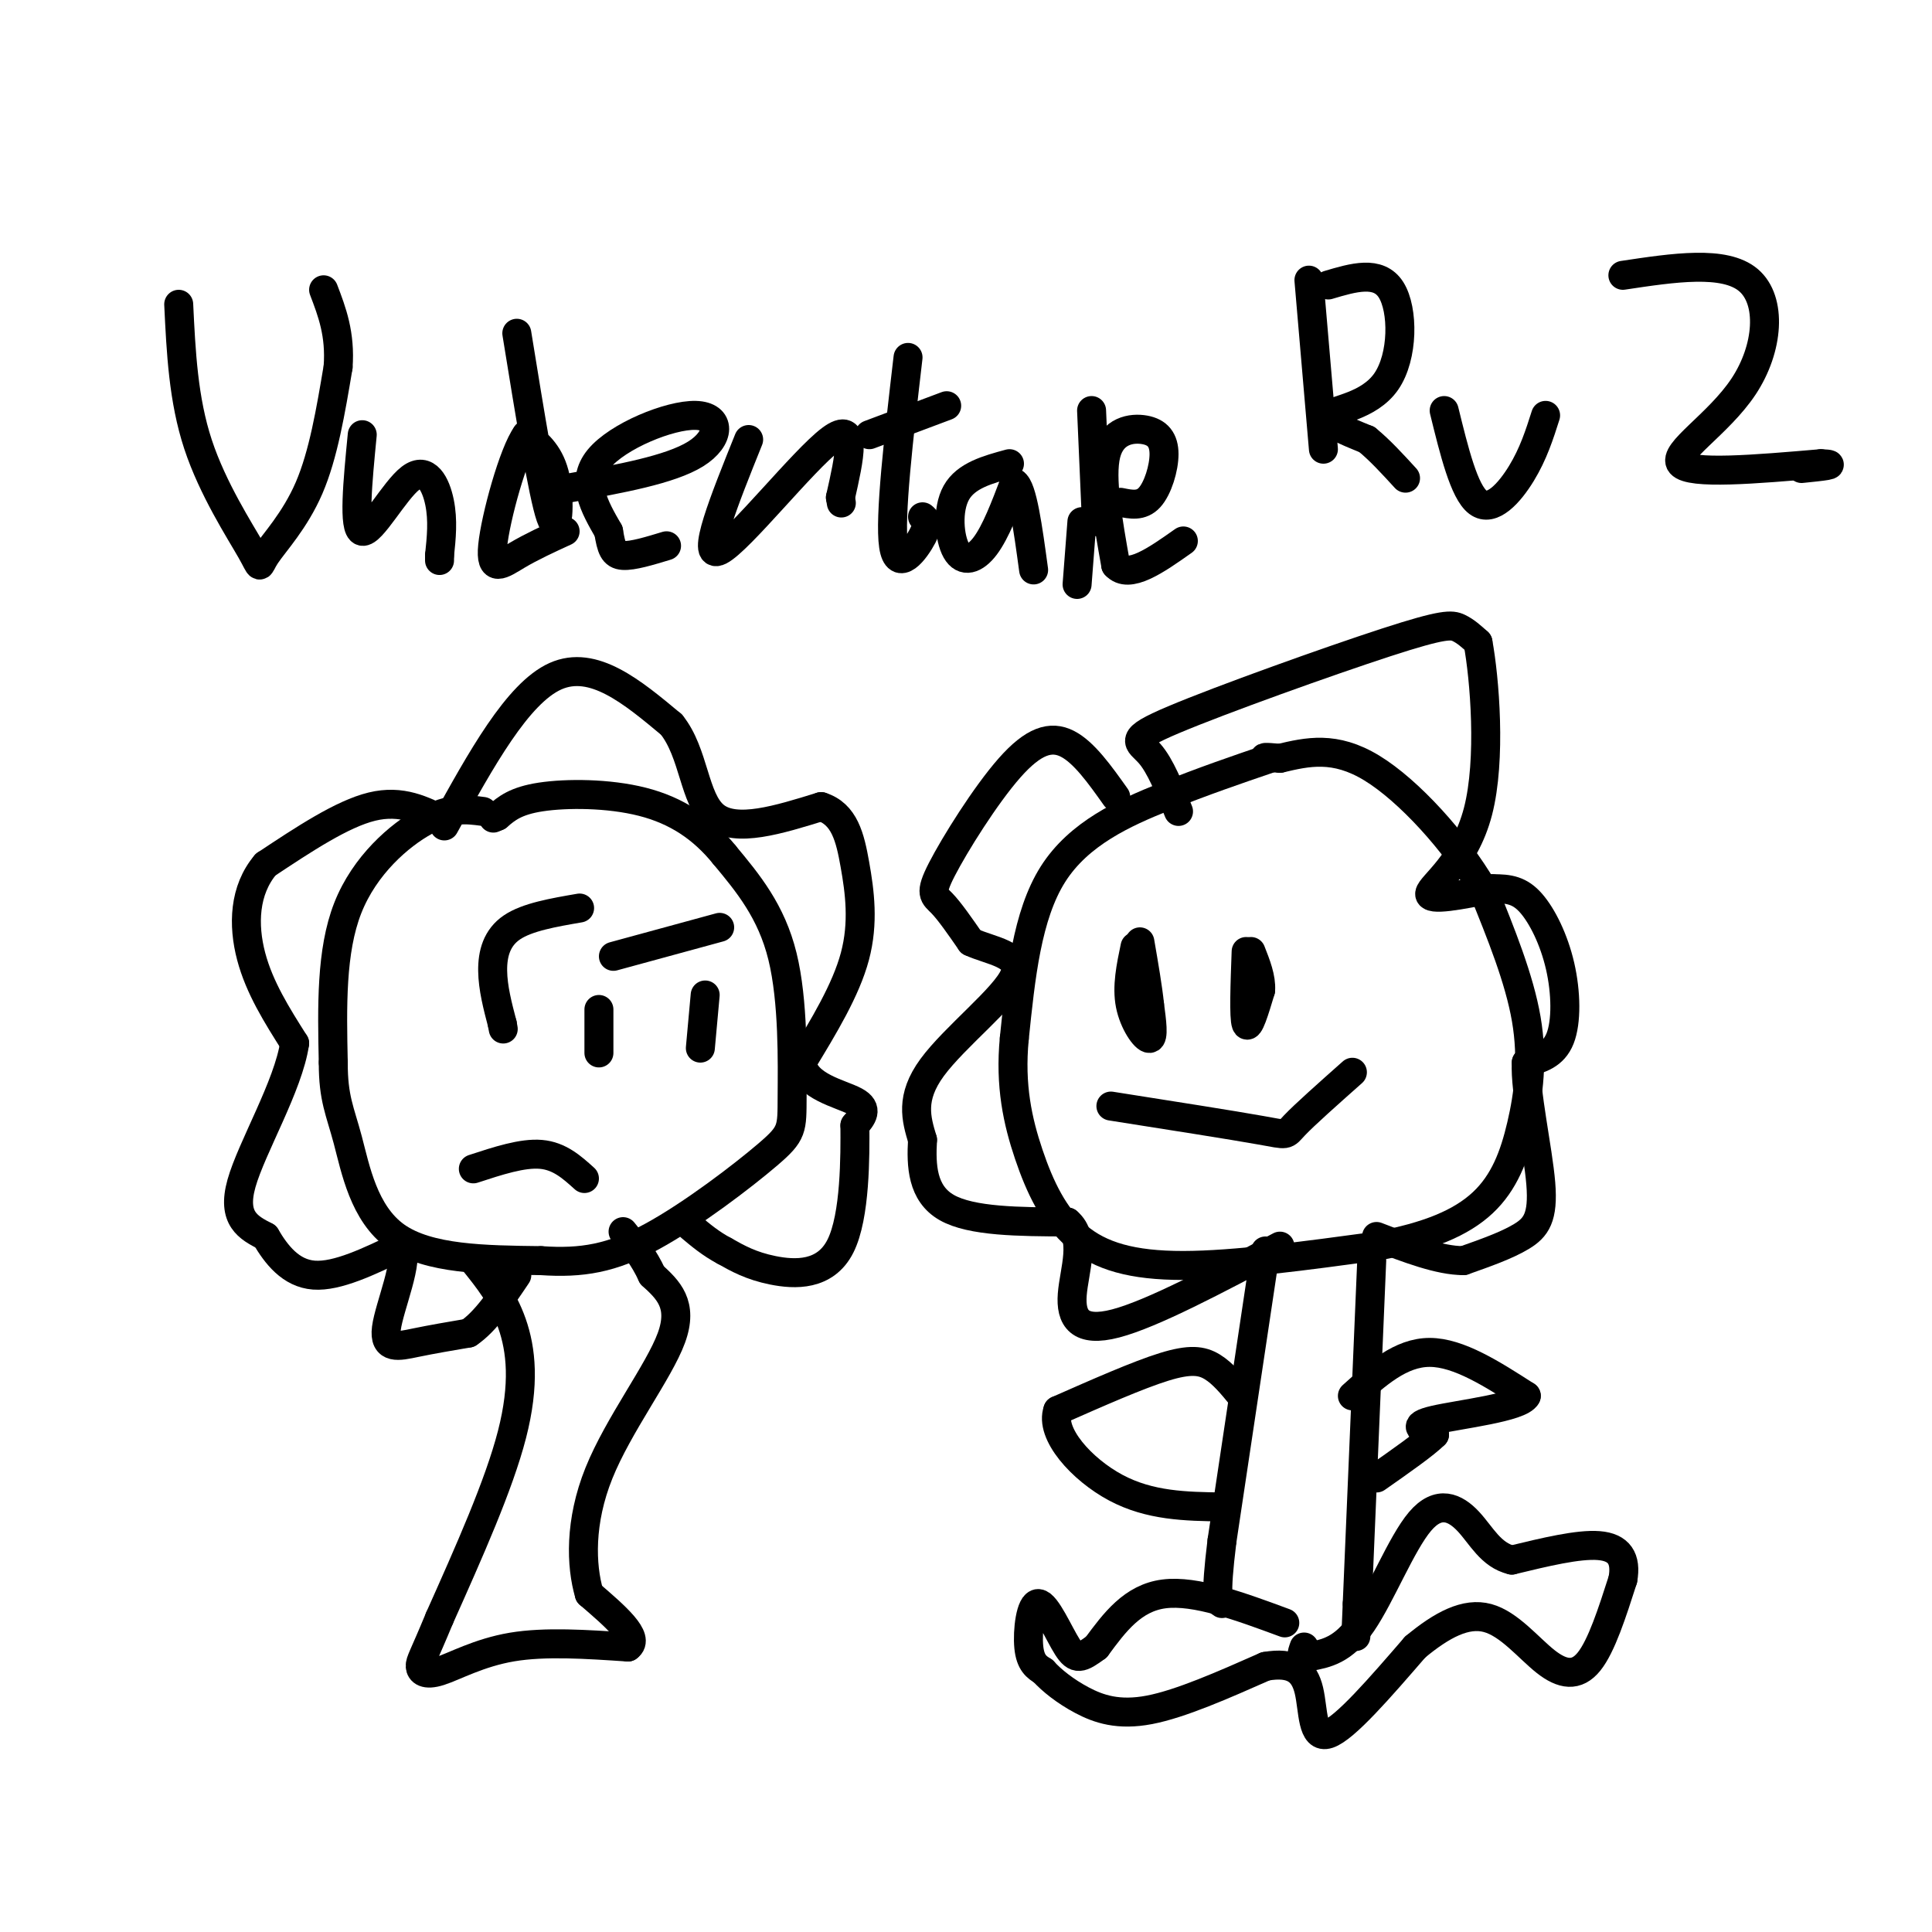 <svg viewBox='0 0 400 400' version='1.1' xmlns='http://www.w3.org/2000/svg' xmlns:xlink='http://www.w3.org/1999/xlink'><g fill='none' stroke='#000000' stroke-width='6' stroke-linecap='round' stroke-linejoin='round'><path d='M98,261c3.044,3.778 6.089,7.556 8,13c1.911,5.444 2.689,12.556 0,23c-2.689,10.444 -8.844,24.222 -15,38'/><path d='M91,335c-3.306,8.003 -4.072,9.011 -4,10c0.072,0.989 0.981,1.959 4,1c3.019,-0.959 8.148,-3.845 15,-5c6.852,-1.155 15.426,-0.577 24,0'/><path d='M130,341c2.667,-1.833 -2.667,-6.417 -8,-11'/><path d='M122,330c-1.726,-5.845 -2.042,-14.958 2,-25c4.042,-10.042 12.440,-21.012 15,-28c2.560,-6.988 -0.720,-9.994 -4,-13'/><path d='M135,264c-1.667,-3.667 -3.833,-6.333 -6,-9'/><path d='M100,168c-3.356,-0.444 -6.711,-0.889 -12,2c-5.289,2.889 -12.511,9.111 -16,18c-3.489,8.889 -3.244,20.444 -3,32'/><path d='M69,220c-0.024,7.440 1.417,10.042 3,16c1.583,5.958 3.310,15.274 10,20c6.690,4.726 18.345,4.863 30,5'/><path d='M112,261c8.474,0.584 14.657,-0.457 23,-5c8.343,-4.543 18.844,-12.589 24,-17c5.156,-4.411 4.965,-5.188 5,-12c0.035,-6.812 0.296,-19.661 -2,-29c-2.296,-9.339 -7.148,-15.170 -12,-21'/><path d='M150,177c-4.560,-5.631 -9.958,-9.208 -17,-11c-7.042,-1.792 -15.726,-1.798 -21,-1c-5.274,0.798 -7.137,2.399 -9,4'/><path d='M103,169c-1.500,0.667 -0.750,0.333 0,0'/><path d='M92,171c7.583,-13.750 15.167,-27.500 23,-31c7.833,-3.500 15.917,3.250 24,10'/><path d='M139,150c4.756,5.867 4.644,15.533 9,19c4.356,3.467 13.178,0.733 22,-2'/><path d='M170,167c4.857,1.536 6.000,6.375 7,12c1.000,5.625 1.857,12.036 0,19c-1.857,6.964 -6.429,14.482 -11,22'/><path d='M166,220c0.733,4.978 8.067,6.422 11,8c2.933,1.578 1.467,3.289 0,5'/><path d='M177,233c0.036,6.083 0.125,18.792 -3,25c-3.125,6.208 -9.464,5.917 -14,5c-4.536,-0.917 -7.268,-2.458 -10,-4'/><path d='M150,259c-2.833,-1.500 -4.917,-3.250 -7,-5'/><path d='M92,170c-4.417,-2.250 -8.833,-4.500 -15,-3c-6.167,1.500 -14.083,6.750 -22,12'/><path d='M55,179c-4.489,5.289 -4.711,12.511 -3,19c1.711,6.489 5.356,12.244 9,18'/><path d='M61,216c-1.267,8.756 -8.933,21.644 -11,29c-2.067,7.356 1.467,9.178 5,11'/><path d='M55,256c2.200,3.756 5.200,7.644 10,8c4.800,0.356 11.400,-2.822 18,-6'/><path d='M83,258c1.881,2.714 -2.417,12.500 -3,17c-0.583,4.500 2.548,3.714 6,3c3.452,-0.714 7.226,-1.357 11,-2'/><path d='M97,276c3.500,-2.333 6.750,-7.167 10,-12'/><path d='M120,188c-5.422,0.933 -10.844,1.867 -14,4c-3.156,2.133 -4.044,5.467 -4,9c0.044,3.533 1.022,7.267 2,11'/><path d='M104,212c0.333,1.833 0.167,0.917 0,0'/><path d='M127,198c0.000,0.000 22.000,-6.000 22,-6'/><path d='M124,209c0.000,0.000 0.000,9.000 0,9'/><path d='M146,206c0.000,0.000 -1.000,11.000 -1,11'/><path d='M98,242c5.083,-1.667 10.167,-3.333 14,-3c3.833,0.333 6.417,2.667 9,5'/><path d='M263,157c-6.911,2.356 -13.822,4.711 -22,8c-8.178,3.289 -17.622,7.511 -23,16c-5.378,8.489 -6.689,21.244 -8,34'/><path d='M210,215c-0.941,9.774 0.707,17.207 3,24c2.293,6.793 5.233,12.944 10,17c4.767,4.056 11.362,6.016 22,6c10.638,-0.016 25.319,-2.008 40,-4'/><path d='M285,258c10.730,-1.952 17.557,-4.833 22,-9c4.443,-4.167 6.504,-9.622 8,-16c1.496,-6.378 2.427,-13.679 1,-22c-1.427,-8.321 -5.214,-17.660 -9,-27'/><path d='M307,184c-5.667,-9.667 -15.333,-20.333 -23,-25c-7.667,-4.667 -13.333,-3.333 -19,-2'/><path d='M265,157c-3.667,-0.333 -3.333,-0.167 -3,0'/><path d='M235,196c-0.867,4.133 -1.733,8.267 -1,12c0.733,3.733 3.067,7.067 4,7c0.933,-0.067 0.467,-3.533 0,-7'/><path d='M238,208c-0.333,-3.333 -1.167,-8.167 -2,-13'/><path d='M258,197c-0.250,6.833 -0.500,13.667 0,15c0.500,1.333 1.750,-2.833 3,-7'/><path d='M261,205c0.167,-2.500 -0.917,-5.250 -2,-8'/><path d='M230,229c12.578,1.978 25.156,3.956 31,5c5.844,1.044 4.956,1.156 7,-1c2.044,-2.156 7.022,-6.578 12,-11'/><path d='M231,165c-3.282,-4.622 -6.565,-9.244 -10,-11c-3.435,-1.756 -7.024,-0.646 -12,5c-4.976,5.646 -11.340,15.828 -14,21c-2.660,5.172 -1.617,5.335 0,7c1.617,1.665 3.809,4.833 6,8'/><path d='M201,195c3.952,1.869 10.833,2.542 9,7c-1.833,4.458 -12.381,12.702 -17,19c-4.619,6.298 -3.310,10.649 -2,15'/><path d='M191,236c-0.311,5.311 -0.089,11.089 5,14c5.089,2.911 15.044,2.956 25,3'/><path d='M221,253c3.964,3.310 1.375,10.083 1,15c-0.375,4.917 1.464,7.976 9,6c7.536,-1.976 20.768,-8.988 34,-16'/><path d='M244,168c-1.882,-4.735 -3.764,-9.470 -6,-12c-2.236,-2.530 -4.826,-2.853 5,-7c9.826,-4.147 32.069,-12.116 44,-16c11.931,-3.884 13.552,-3.681 15,-3c1.448,0.681 2.724,1.841 4,3'/><path d='M306,133c1.369,7.357 2.792,24.250 0,35c-2.792,10.750 -9.798,15.357 -10,17c-0.202,1.643 6.399,0.321 13,-1'/><path d='M309,184c3.482,-0.040 5.686,0.360 8,3c2.314,2.640 4.738,7.518 6,13c1.262,5.482 1.360,11.566 0,15c-1.360,3.434 -4.180,4.217 -7,5'/><path d='M316,220c-0.310,5.833 2.417,17.917 3,25c0.583,7.083 -0.976,9.167 -4,11c-3.024,1.833 -7.512,3.417 -12,5'/><path d='M303,261c-5.000,0.000 -11.500,-2.500 -18,-5'/><path d='M262,259c0.000,0.000 -9.000,60.000 -9,60'/><path d='M253,319c-1.500,12.167 -0.750,12.583 0,13'/><path d='M284,261c0.000,0.000 -3.000,71.000 -3,71'/><path d='M281,332c-0.500,11.833 -0.250,5.917 0,0'/><path d='M266,336c-9.250,-3.417 -18.500,-6.833 -25,-6c-6.500,0.833 -10.250,5.917 -14,11'/><path d='M227,341c-3.203,2.375 -4.209,2.812 -6,0c-1.791,-2.812 -4.367,-8.872 -6,-9c-1.633,-0.128 -2.324,5.678 -2,9c0.324,3.322 1.662,4.161 3,5'/><path d='M216,346c1.726,1.905 4.542,4.167 8,6c3.458,1.833 7.560,3.238 14,2c6.440,-1.238 15.220,-5.119 24,-9'/><path d='M262,345c5.726,-1.012 8.042,0.958 9,5c0.958,4.042 0.560,10.155 4,9c3.440,-1.155 10.720,-9.577 18,-18'/><path d='M293,341c5.576,-4.635 10.515,-7.222 15,-6c4.485,1.222 8.515,6.252 12,9c3.485,2.748 6.424,3.214 9,0c2.576,-3.214 4.788,-10.107 7,-17'/><path d='M336,327c0.778,-4.333 -0.778,-6.667 -5,-7c-4.222,-0.333 -11.111,1.333 -18,3'/><path d='M313,323c-4.373,-1.035 -6.306,-5.123 -9,-8c-2.694,-2.877 -6.148,-4.544 -10,0c-3.852,4.544 -8.100,15.298 -12,21c-3.900,5.702 -7.450,6.351 -11,7'/><path d='M271,343c-2.000,0.833 -1.500,-0.583 -1,-2'/><path d='M257,289c-1.911,-2.333 -3.822,-4.667 -6,-6c-2.178,-1.333 -4.622,-1.667 -10,0c-5.378,1.667 -13.689,5.333 -22,9'/><path d='M219,292c-1.733,4.778 4.933,12.222 12,16c7.067,3.778 14.533,3.889 22,4'/><path d='M280,289c5.000,-4.500 10.000,-9.000 16,-9c6.000,0.000 13.000,4.500 20,9'/><path d='M316,289c-1.111,2.378 -13.889,3.822 -19,5c-5.111,1.178 -2.556,2.089 0,3'/><path d='M297,297c-2.000,2.000 -7.000,5.500 -12,9'/><path d='M37,63c0.474,9.868 0.947,19.735 4,29c3.053,9.265 8.684,17.927 11,22c2.316,4.073 1.316,3.558 3,1c1.684,-2.558 6.053,-7.159 9,-14c2.947,-6.841 4.474,-15.920 6,-25'/><path d='M70,76c0.500,-6.833 -1.250,-11.417 -3,-16'/><path d='M75,90c-0.952,9.780 -1.905,19.560 0,20c1.905,0.440 6.667,-8.458 10,-11c3.333,-2.542 5.238,1.274 6,5c0.762,3.726 0.381,7.363 0,11'/><path d='M91,115c0.000,1.833 0.000,0.917 0,0'/><path d='M107,69c2.711,16.733 5.422,33.467 7,38c1.578,4.533 2.022,-3.133 1,-8c-1.022,-4.867 -3.511,-6.933 -6,-9'/><path d='M109,90c-2.690,3.631 -6.417,17.208 -7,23c-0.583,5.792 1.976,3.798 5,2c3.024,-1.798 6.512,-3.399 10,-5'/><path d='M118,101c10.381,-1.875 20.762,-3.750 26,-7c5.238,-3.250 5.333,-7.875 0,-8c-5.333,-0.125 -16.095,4.250 -20,9c-3.905,4.750 -0.952,9.875 2,15'/><path d='M126,110c0.578,3.533 1.022,4.867 3,5c1.978,0.133 5.489,-0.933 9,-2'/><path d='M155,91c-5.044,12.533 -10.089,25.067 -6,23c4.089,-2.067 17.311,-18.733 23,-23c5.689,-4.267 3.844,3.867 2,12'/><path d='M174,103c0.333,2.000 0.167,1.000 0,0'/><path d='M188,74c-1.933,16.600 -3.867,33.200 -3,39c0.867,5.800 4.533,0.800 6,-2c1.467,-2.800 0.733,-3.400 0,-4'/><path d='M180,90c0.000,0.000 16.000,-6.000 16,-6'/><path d='M209,96c-4.506,1.226 -9.012,2.452 -11,6c-1.988,3.548 -1.458,9.417 0,12c1.458,2.583 3.845,1.881 6,-1c2.155,-2.881 4.077,-7.940 6,-13'/><path d='M210,100c1.667,0.833 2.833,9.417 4,18'/><path d='M226,85c0.000,0.000 1.000,23.000 1,23'/><path d='M232,104c2.142,0.442 4.284,0.884 6,-1c1.716,-1.884 3.006,-6.093 3,-9c-0.006,-2.907 -1.309,-4.514 -4,-5c-2.691,-0.486 -6.769,0.147 -8,5c-1.231,4.853 0.384,13.927 2,23'/><path d='M231,117c2.667,3.000 8.333,-1.000 14,-5'/><path d='M224,108c0.000,0.000 -1.000,13.000 -1,13'/><path d='M271,58c0.000,0.000 3.000,35.000 3,35'/><path d='M275,59c5.202,-1.548 10.405,-3.095 13,1c2.595,4.095 2.583,13.833 -1,19c-3.583,5.167 -10.738,5.762 -12,7c-1.262,1.238 3.369,3.119 8,5'/><path d='M283,91c2.667,2.167 5.333,5.083 8,8'/><path d='M299,85c2.067,8.422 4.133,16.844 7,19c2.867,2.156 6.533,-1.956 9,-6c2.467,-4.044 3.733,-8.022 5,-12'/><path d='M336,57c10.542,-1.589 21.083,-3.179 26,1c4.917,4.179 4.208,14.125 -1,22c-5.208,7.875 -14.917,13.679 -13,16c1.917,2.321 15.458,1.161 29,0'/><path d='M377,96c4.167,0.167 0.083,0.583 -4,1'/></g>
</svg>